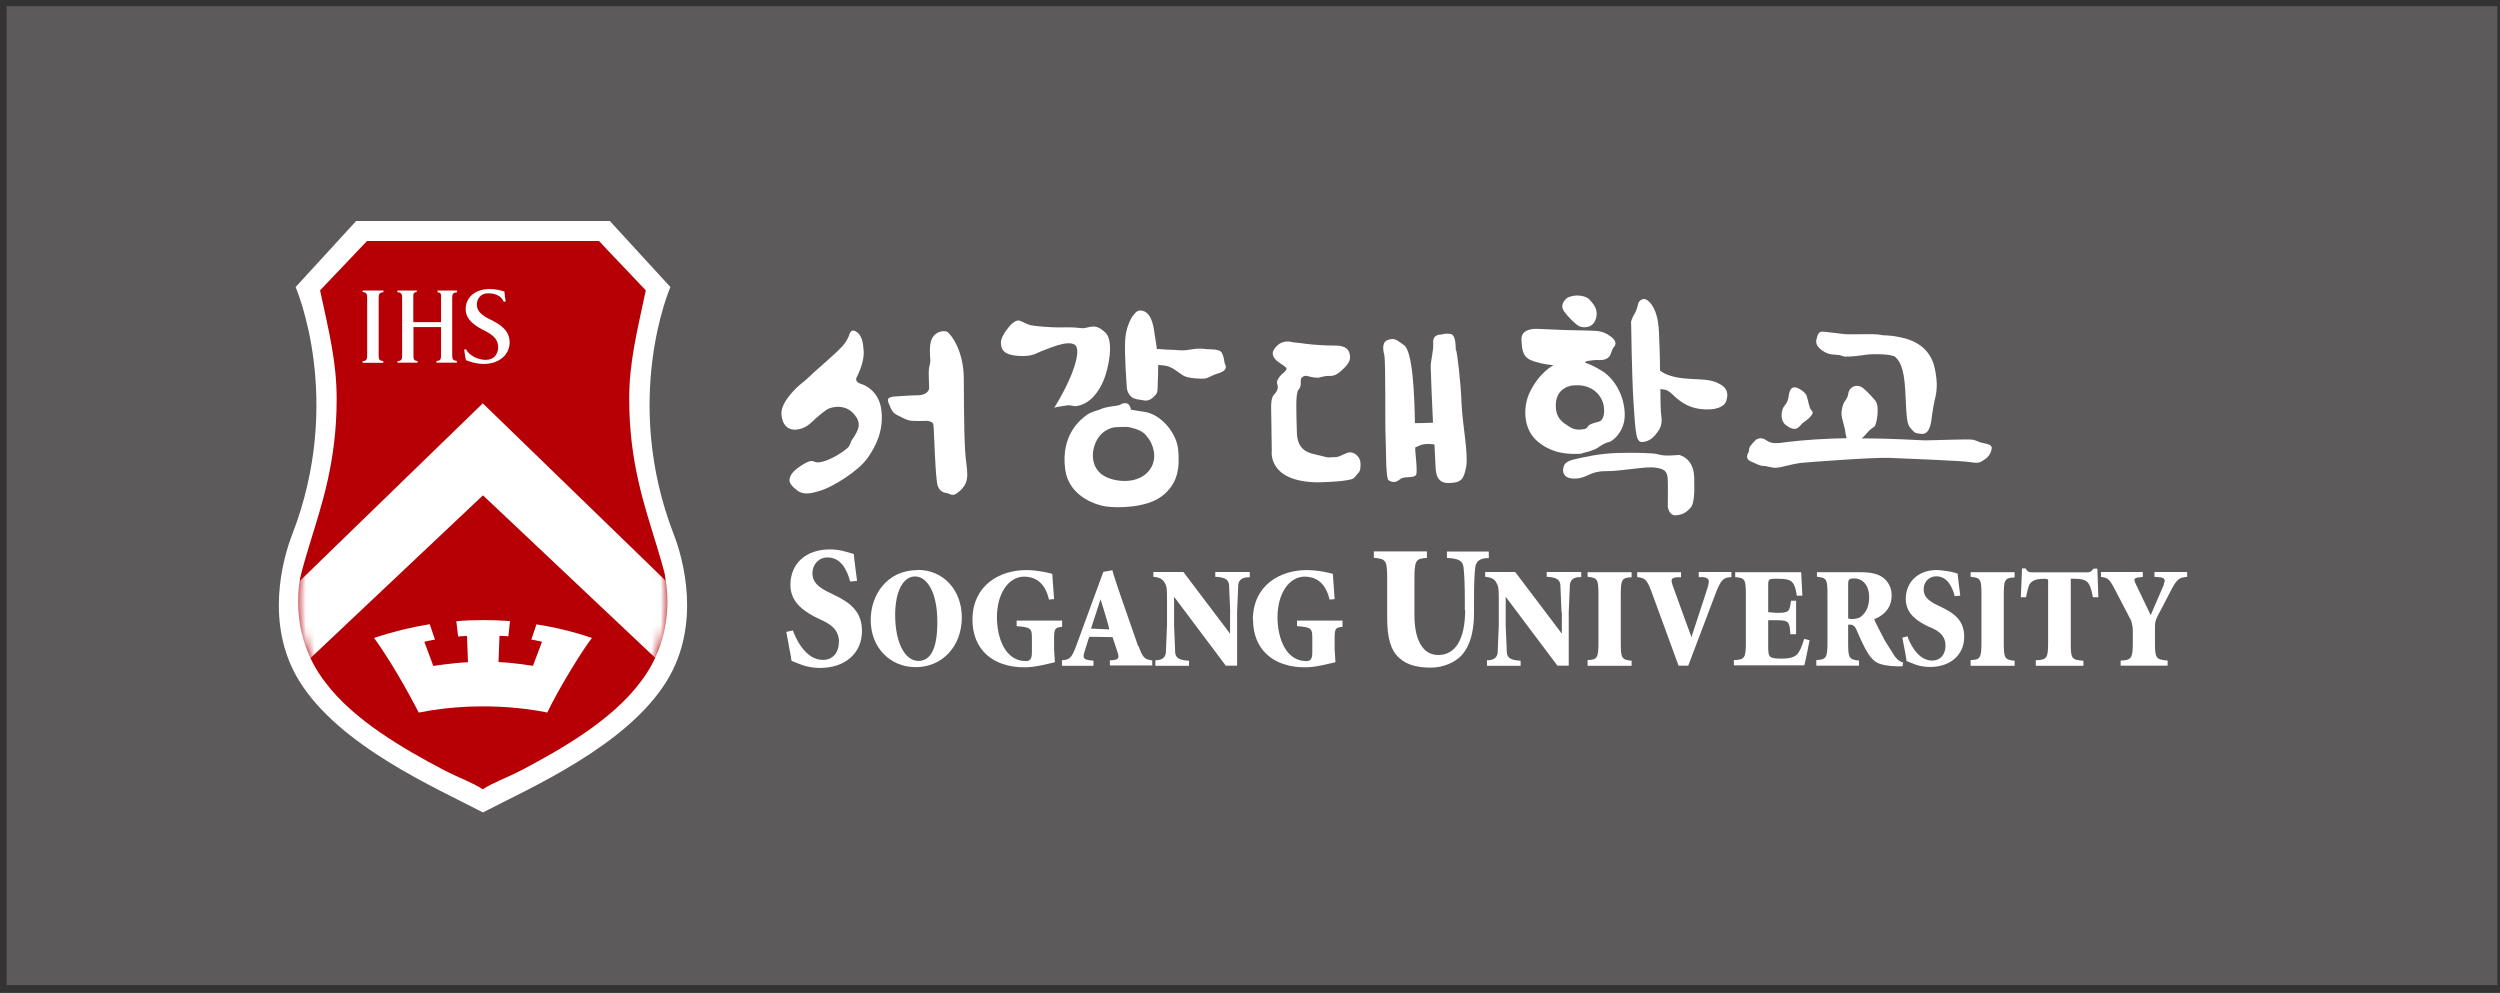<svg width="282" height="112" viewBox="0 0 282 112" fill="none" xmlns="http://www.w3.org/2000/svg">
    <rect x="0" y="0" width="282" height="112" fill="#333333" stroke="none"/>
    <path d="M281.694 0.695H0.754V111.118H281.694V0.695Z" fill="#5C5A5A"/>
    <path d="M97.143 43.308C97.143 43.308 96.365 43.123 96.624 42.568C96.624 42.568 97.661 40.7 97.383 39.258C97.383 39.258 97.383 37.981 96.661 37.463C96.198 37.13 96.031 37.352 95.976 37.426C95.791 37.611 95.883 37.63 95.68 38.055C95.328 38.758 95.217 38.998 92.902 41.033C90.828 42.846 91.161 42.679 90.457 43.216C89.939 43.604 88.069 45.324 88.143 46.693C88.217 47.877 88.847 48.635 90.032 48.432C91.143 48.247 91.643 47.47 92.198 47.044C92.198 47.044 93.124 46.194 93.587 46.046C94.421 45.768 95.55 45.768 96.383 46.767C97.124 47.673 97.013 48.358 96.05 49.689C96.05 49.689 95.883 50.207 95.698 50.429C95.513 50.67 94.124 51.687 92.921 52.038C91.846 52.353 91.939 51.946 91.457 52.001C90.995 52.057 89.569 52.945 89.254 53.537C88.921 54.147 88.921 54.535 89.865 55.275C90.513 55.793 91.217 55.793 92.754 55.275C93.995 54.85 96.772 53.185 97.846 51.687C98.791 50.355 99.698 48.561 99.42 46.286C99.198 44.288 97.791 43.512 97.143 43.308Z" fill="white"/>
    <path d="M108.716 42.569C108.661 39.628 107.401 37.871 106.901 37.464C106.716 37.316 106.068 37.261 105.531 37.686C104.79 38.278 104.901 39.406 104.901 39.961C104.901 40.516 105.013 40.572 104.883 41.127C104.735 41.681 104.735 41.774 104.809 43.753C104.809 44.178 104.327 44.585 103.55 44.585C102.772 44.585 100.827 44.733 100.827 44.733C100.827 44.733 101.013 44.659 100.457 44.807C99.901 44.955 100.272 45.51 100.401 45.861C100.457 46.01 100.642 46.583 101.272 46.86C101.735 47.064 102.253 47.434 102.901 47.471C103.587 47.508 104.661 47.471 104.661 47.471C105.068 47.6 105.216 47.6 105.29 47.933C105.364 48.285 105.494 54.018 105.772 54.795C106.05 55.554 106.55 55.572 106.901 55.646C107.253 55.72 107.457 56.164 108.364 55.295C109.55 54.148 108.994 53.057 108.864 50.819C108.716 48.581 108.716 42.569 108.716 42.569Z" fill="white"/>
    <path d="M121.402 45.806C122.976 45.603 123.976 44.142 124.495 42.884C125.013 41.626 125.717 38.5 124.68 37.502C123.884 36.762 123.421 36.836 123.273 36.836C122.921 36.836 122.347 37.058 122.069 37.021C121.68 36.984 121.032 36.891 119.81 36.928C118.606 36.965 116.68 36.78 116.273 36.688C115.847 36.595 115.384 36.299 115.013 36.17C114.643 36.04 114.106 36.54 114.106 36.54C114.106 36.54 112.902 37.797 112.902 38.63C112.902 39.462 113.273 40.054 114.921 40.147C116.55 40.239 116.884 39.814 117.532 39.592C118.18 39.37 120.402 38.315 121.236 38.889C122.069 39.444 120.995 42.662 118.921 45.991C118.921 45.991 119.069 45.917 120.328 45.733C120.884 45.658 121.032 45.862 121.402 45.806Z" fill="white"/>
    <path d="M138.03 40.387C138.012 40.165 137.79 39.758 137.845 39.833C137.605 39.315 136.493 39.426 136.123 39.389C135.734 39.333 135.142 39.278 134.549 39.389C134.16 39.444 133.642 39.574 132.901 39.499C132.327 39.444 131.734 39.463 131.216 39.407C130.919 39.37 130.66 39.37 130.493 39.37C130.419 38.815 130.345 38.279 130.29 38.001C130.197 37.687 130.142 35.023 128.605 35.023C128.16 35.023 127.938 35.486 127.771 35.634C127.771 35.634 127.012 36.707 126.919 38.334C126.827 39.962 127.068 43.18 127.105 43.735C127.142 44.29 127.531 44.789 127.901 44.938C128.271 45.085 128.697 45.085 129.012 45.159C129.345 45.252 129.771 45.122 130.086 44.808C130.642 44.29 130.549 44.198 130.586 43.569C130.623 43.032 130.642 41.46 130.642 41.164C130.771 41.164 130.994 41.201 131.382 41.238C132.216 41.331 132.919 42.033 133.475 42.367C134.03 42.699 135.623 42.755 135.919 42.699C136.401 42.607 136.753 42.311 137.216 42.181C138.475 41.849 138.308 41.349 138.216 41.146C138.123 40.961 138.067 40.591 138.049 40.406L138.03 40.387Z" fill="white"/>
    <path d="M129.289 46.492L127.567 46.215C127.53 45.771 127.233 45.549 127.233 45.549C127.233 45.549 126.807 45.327 126.344 45.66C126.178 45.789 124.733 45.845 124.104 46.178C123.9 46.289 123.178 46.381 122.567 46.825C121.9 47.306 119.622 49.063 120.159 52.966C120.604 56.166 123.919 57.017 124.733 57.128C126.011 57.313 129.307 57.313 131.067 55.962C133.03 54.464 133.048 52.467 132.9 50.746C132.752 48.952 131.122 46.899 129.307 46.492H129.289ZM129.53 53.188C128.363 54.52 126.122 54.464 124.715 53.78C123.178 53.022 122.937 51.209 123.678 49.729C124.437 48.268 125.789 48.194 125.789 48.194C127.381 48.102 127.4 48.194 127.4 48.194C129.122 48.564 129.289 49.156 129.604 49.544C129.789 49.766 130.881 51.634 129.53 53.188Z" fill="white"/>
    <path d="M151.92 51.097C151.086 51.449 151.049 51.578 150.309 51.578C149.568 51.578 149.957 51.652 149.309 51.486C148.92 51.393 148.79 51.356 148.383 51.264C147.772 51.116 146.327 50.894 146.29 48.804C146.235 46.566 146.105 44.383 146.475 43.958C146.846 43.532 146.679 43.144 146.735 42.811C146.772 42.496 147.198 42.348 147.42 42.404C147.661 42.459 148.068 42.607 148.716 42.607C148.716 42.607 149.327 42.441 149.698 42.404C149.938 42.385 150.457 42.533 151.105 41.978C151.105 41.978 152.216 41.128 152.272 40.462C152.327 39.814 152.142 38.982 150.679 38.982C149.42 38.982 148.161 38.89 147.42 38.797C146.79 38.705 146.309 38.649 145.827 38.612C145.827 38.612 144.809 38.224 144.012 39.038C143.401 39.648 143.531 40.036 143.735 40.369C144.049 40.906 145.198 41.35 145.124 41.627C145.049 41.904 144.494 42.256 144.364 42.459C144.216 42.663 143.938 43.014 144.087 43.366C144.216 43.717 144.087 44.143 143.735 44.475C143.383 44.827 143.383 45.585 143.383 45.955L143.457 50.82C143.457 50.82 142.901 54.334 148.624 54.408C148.624 54.408 151.401 54.371 152.457 54.057C152.864 53.927 152.994 53.557 153.29 53.261C153.494 53.058 153.494 52.355 153.438 52.022C153.29 51.375 152.586 50.82 151.92 51.097Z" fill="white"/>
    <path d="M164.216 39.482C164.179 39.371 164.291 37.743 163.605 37.669C162.865 37.577 162.92 37.706 162.494 37.743C162.494 37.743 161.605 37.688 161.661 38.668C161.717 39.648 161.383 40.61 161.383 41.35C161.383 41.739 161.55 46.067 161.642 47.676C160.976 47.713 160.124 47.731 159.605 47.731C159.55 44.42 159.346 39.593 158.365 38.927C157.624 38.428 157.42 38.132 156.772 38.28C156.457 38.354 156.217 38.483 156.143 38.687C156.143 38.687 155.883 39.075 156.143 40.018C156.328 40.795 156.217 47.694 156.291 49.174C156.365 50.635 156.291 53.983 156.643 54.187C156.994 54.39 157.402 54.501 157.902 54.076C158.402 53.65 159.309 54.002 159.717 53.595C159.902 53.428 159.717 51.634 159.642 50.857C159.642 50.783 159.642 50.654 159.642 50.469C159.772 50.413 159.939 50.339 160.198 50.228C160.698 50.025 161.309 50.062 161.809 50.136C161.883 51.56 161.939 53.077 161.976 53.169C162.013 53.299 162.068 54.483 163.328 54.483C164.865 54.483 165.105 54.057 165.383 52.67C165.661 51.283 164.939 47.657 164.865 45.549C164.772 42.978 164.365 39.852 164.272 39.538L164.216 39.482Z" fill="white"/>
    <path d="M178.197 36.818C178.548 36.966 179.66 37.095 180.011 35.967C180.363 34.857 179.66 34.228 179.308 33.803C178.956 33.377 177.697 33.1 176.789 33.599C176.789 33.599 175.808 34.265 176.437 35.135C176.974 35.874 177.826 36.67 178.178 36.818H178.197Z" fill="white"/>
    <path d="M178.474 51.115C178.474 51.115 179.733 50.856 180.196 50.523C180.548 50.264 181.122 49.913 181.456 49.876C181.789 49.82 182.863 49.043 183.178 47.638C183.511 46.232 182.993 43.494 180.9 41.959C180.9 41.959 179.733 41.219 178.993 40.979C178.252 40.757 179.789 40.609 180.067 40.609C180.344 40.609 181.326 40.757 181.659 39.998C181.974 39.24 181.807 39.444 182.104 39.074C182.326 38.778 182.27 38.389 181.696 37.964C181.27 37.631 180.715 37.354 179.919 37.317C179.122 37.261 177.122 37.261 176.419 37.224C175.715 37.187 173.437 37.095 173.437 37.095C173.437 37.095 171.567 36.947 171.622 38.297C171.678 39.647 171.807 40.387 173.067 40.775C174.307 41.145 174.882 41.145 175.233 41.201C175.233 41.201 173.678 41.941 172.567 44.234C171.808 45.769 171.715 48.396 173.493 49.839C175.215 51.244 177.048 51.263 178.474 51.17V51.115ZM175.493 45.64C175.548 43.587 177.437 43.476 177.437 43.476C179.77 43.254 180.733 44.789 180.9 45.769C181.085 46.99 180.678 47.434 180.456 47.526C180.233 47.619 179.659 47.712 179.344 47.897C179.011 48.081 179.141 48.34 178.622 48.414C178.104 48.507 177.548 48.507 176.937 48.081C176.326 47.656 175.456 47.249 175.493 45.621V45.64Z" fill="white"/>
    <path d="M194.104 43.385C192.938 42.682 191.956 42.867 189.938 42.682C188.419 42.535 187.604 42.091 187.252 41.795C187.252 40.648 187.215 39.649 187.197 39.187C187.104 37.929 187.289 35.783 186.308 34.378C185.419 33.101 184.827 34.1 184.827 34.137C184.734 34.47 184.586 35.081 184.401 35.358C184.215 35.635 183.901 36.264 183.993 36.542C183.993 36.542 184.067 42.257 184.252 45.29C184.493 49.119 184.567 49.896 185.271 49.859C185.734 49.822 186.252 49.619 186.678 49.101C187.104 48.583 187.567 48.083 187.401 46.974C187.327 46.53 187.289 45.253 187.289 43.885C188.049 43.959 188.16 44.014 188.882 44.699C189.66 45.42 190.678 46.123 192.308 46.178C194.178 46.252 194.641 45.549 194.734 45.179C194.808 44.92 195.123 43.996 194.141 43.404L194.104 43.385Z" fill="white"/>
    <path d="M189.384 51.317C189.384 51.317 188.995 51.354 188.55 51.373C188.032 51.41 187.384 51.373 187.013 51.243C186.643 51.095 184.31 51.04 182.532 51.095C180.384 51.151 178.68 51.558 177.495 51.835C176.291 52.113 176.384 52.723 176.328 52.908C176.328 52.908 176.088 54.073 177.773 53.981C179.088 53.907 179.31 53.148 181.125 53.148C182.939 53.148 185.606 52.593 186.68 52.742C187.754 52.889 188.087 53.13 188.124 54.11C188.161 55.09 188.124 57.144 188.124 57.144C188.124 57.144 188.254 58.235 189.106 58.124C189.939 58.031 190.31 57.699 190.698 57.273C191.217 56.7 191.106 54.813 191.106 54.332C191.106 53.851 191.254 51.872 189.384 51.299V51.317Z" fill="white"/>
    <path d="M207.029 40.018C207.733 40.018 207.714 40.185 208.103 40.222C208.714 40.259 209.862 40.111 210.437 40.018C211.325 39.889 213.511 39.926 213.825 40.296C214.159 40.666 214.77 41.183 214.918 44.124C215.066 47.435 215.103 47.861 215.566 48.36C216.029 48.878 215.973 48.822 216.492 48.915C217.048 49.007 217.548 48.97 217.825 47.657C217.825 47.657 218.029 45.974 218.251 45.049C218.492 44.124 218.585 43.2 218.251 41.59C217.973 40.24 217.085 38.575 214.325 38.039C212.733 37.725 212.788 37.91 212.085 37.762C211.399 37.614 209.011 37.762 208.066 37.688C207.14 37.595 205.955 37.41 205.492 37.41C205.177 37.41 204.974 37.836 204.937 38.15C204.937 38.15 204.659 38.742 205.214 39.26C205.77 39.778 206.288 40 206.992 40L207.029 40.018Z" fill="white"/>
    <path d="M201.584 48.045C201.769 48.193 202.14 48.397 202.473 48.378C202.899 48.36 203.177 47.823 203.399 47.675C203.639 47.527 204.158 47.12 204.343 46.843C204.528 46.566 204.491 46.418 204.288 46.233C204.102 46.048 203.954 45.16 203.806 44.697C203.677 44.235 202.88 43.736 202.51 43.699C202.14 43.643 201.862 43.902 201.769 44.642C201.769 44.642 201.732 45.289 201.306 45.752C200.899 46.214 200.899 47.12 201.084 47.49C201.269 47.86 201.399 47.916 201.602 48.045H201.584Z" fill="white"/>
    <path d="M224.643 50.43C224.587 50.153 224.124 50.06 223.643 49.968C223.18 49.875 222.995 49.69 222.513 49.598C222.05 49.505 218.124 49.672 217.143 49.672C216.569 49.672 213.661 49.45 209.976 49.45C210.143 49.339 210.291 49.209 210.439 49.025C210.921 48.414 211.291 48.229 211.458 48.1C211.643 47.952 212.106 45.843 211.513 45.159C210.828 44.363 210.198 43.753 209.921 43.624C209.365 43.346 208.569 43.624 208.476 44.456C208.421 44.881 208.106 45.251 208.013 45.381C208.013 45.381 207.55 46.306 207.791 47.193C208.013 48.081 208.124 48.396 208.161 48.784C208.18 48.987 208.254 49.246 208.31 49.431C206.05 49.468 203.624 49.598 201.291 49.894C201.291 49.894 200.402 50.079 199.81 49.931C199.199 49.801 198.958 49.172 198.125 49.561C198.125 49.561 197.754 49.894 197.476 50.264C197.199 50.634 197.347 50.819 197.236 51.004C197.143 51.189 196.81 51.743 197.476 52.039C198.125 52.317 198.495 52.557 198.921 52.557C199.347 52.557 199.902 52.816 200.421 52.761C200.939 52.724 202.199 52.335 203.032 52.224C203.884 52.132 211.569 51.559 213.217 51.651C214.847 51.743 221.198 51.947 222.272 52.132C223.346 52.317 223.439 52.095 223.958 51.762C224.476 51.429 224.717 50.689 224.661 50.412L224.643 50.43Z" fill="white"/>
    <path d="M94.64 72.405C94.64 71.313 94.047 70.555 92.714 69.963L92.436 69.834C90.825 69.075 89.158 68.021 89.158 65.986C89.158 63.563 90.918 61.973 93.603 61.973C94.195 61.973 94.788 62.047 95.325 62.213L95.547 62.269L96.306 62.491C96.306 62.731 96.677 65.524 96.677 65.524L95.899 65.598C95.566 64.359 94.899 62.879 93.343 62.879C92.362 62.879 91.64 63.656 91.64 64.673C91.64 65.598 92.214 66.227 93.621 66.874L94.029 67.078C95.954 67.984 97.232 69.02 97.232 71.184C97.232 73.681 95.325 75.346 92.492 75.346C91.714 75.346 90.936 75.179 90.473 75.013L89.288 74.55C89.288 74.421 89.047 73.181 89.047 73.181L88.695 71.276C88.695 71.276 89.269 71.147 89.436 71.11C89.658 71.757 90.751 74.439 92.825 74.439C93.918 74.439 94.621 73.644 94.621 72.405H94.64Z" fill="white"/>
    <path d="M103.53 64.304C100.03 64.304 98.215 67.134 98.215 69.927C98.215 73.015 100.363 75.254 103.307 75.254C106.252 75.254 108.492 72.941 108.492 69.649C108.492 66.542 106.4 64.285 103.53 64.285V64.304ZM103.604 74.551C102.048 74.551 100.974 72.424 100.974 69.372C100.974 66.727 101.863 65.025 103.215 65.025C104.474 65.025 105.733 66.616 105.733 70.186C105.733 73.089 105.011 74.551 103.604 74.551Z" fill="white"/>
    <path d="M109.695 69.909C109.695 66.043 112.732 64.305 115.751 64.305C117.029 64.305 118.325 64.619 118.695 64.73L118.899 67.579C118.899 67.579 118.417 67.615 118.325 67.634C117.843 65.507 116.547 65.044 115.529 65.044C113.751 65.044 112.455 66.968 112.455 69.613C112.455 72.073 113.455 74.57 115.695 74.57C116.121 74.57 116.399 74.404 116.399 73.608V72.036C116.399 70.871 116.306 70.76 114.677 70.63V70.002H119.806V70.704C119.01 70.797 118.899 70.889 118.899 72.036V73.201L118.991 74.7C117.991 74.922 116.788 75.273 115.547 75.273C111.936 75.273 109.695 73.22 109.695 69.909Z" fill="white"/>
    <path d="M141.324 69.909C141.324 66.043 144.361 64.305 147.398 64.305C148.676 64.305 149.954 64.619 150.343 64.73L150.546 67.579C150.546 67.579 150.065 67.615 149.972 67.634C149.491 65.507 148.194 65.044 147.176 65.044C145.398 65.044 144.102 66.968 144.102 69.613C144.102 72.073 145.102 74.57 147.343 74.57C147.769 74.57 148.028 74.404 148.028 73.608V72.036C148.028 70.871 147.935 70.76 146.306 70.63V70.002H151.435V70.704C150.639 70.797 150.546 70.889 150.546 72.036V73.201L150.639 74.7C149.62 74.922 148.435 75.273 147.195 75.273C143.583 75.273 141.343 73.22 141.343 69.909H141.324Z" fill="white"/>
    <path d="M128.382 72.884L126.456 67.354C126.456 67.354 125.474 64.487 125.474 64.32C125.474 64.32 124.456 64.524 124.456 64.505L121.363 72.94C120.845 74.327 120.567 74.419 119.789 74.475V75.104H123.345V74.53L122.919 74.475C122.604 74.438 122.382 74.382 122.289 74.234C122.178 74.068 122.233 73.79 122.363 73.439C122.363 73.439 122.826 71.867 122.882 71.83L125.493 71.867L126.048 73.531C126.159 73.864 126.196 74.068 126.122 74.234C126.048 74.345 125.9 74.419 125.604 74.456C125.604 74.456 125.196 74.512 125.196 74.456V75.067C125.326 75.067 129.974 75.067 129.974 75.067V74.493C129.178 74.382 128.919 74.29 128.419 72.847L128.382 72.884ZM123.067 70.905L124.141 67.594C124.141 67.594 125.178 70.905 125.122 70.998L123.085 70.905H123.067Z" fill="white"/>
    <path d="M138.768 69.073L138.638 65.948C138.546 65.356 138.157 65.115 137.083 65.06V64.523H140.972V65.115C140.194 65.097 139.75 65.356 139.675 65.948L139.546 69.073V75.085H138.268L132.435 67.316V70.516L132.564 73.642C132.639 74.234 133.046 74.475 134.12 74.53V75.103H130.324V74.475C131.009 74.493 131.435 74.216 131.509 73.642L131.639 70.516V67.52C131.639 66.336 131.62 66.096 131.287 65.596C131.027 65.226 130.639 65.115 130.102 65.06V64.523H133.49L138.75 71.478V69.073H138.768Z" fill="white"/>
    <path d="M176.138 69.073L176.009 65.948C175.935 65.356 175.527 65.115 174.472 65.06V64.523H178.361V65.097C177.564 65.06 177.157 65.356 177.083 65.948L176.953 69.073V75.085H175.675L169.842 67.316V70.516L169.972 73.642C170.046 74.234 170.453 74.475 171.527 74.53V75.103H167.731V74.475C168.435 74.493 168.861 74.216 168.935 73.642L169.064 70.516V67.52C169.064 66.336 169.027 66.096 168.713 65.596C168.453 65.226 168.064 65.115 167.527 65.06V64.523H170.916L176.175 71.478V69.073H176.138Z" fill="white"/>
    <path d="M165.232 68.817V67.633C165.232 66.005 165.176 64.785 165.084 63.971C164.991 63.25 164.51 62.991 163.213 62.935V62.214H167.935V62.954C167.01 62.935 166.51 63.268 166.417 63.953C166.306 64.785 166.269 66.024 166.269 67.615V69.15C166.269 71.24 165.824 72.812 164.935 73.848C164.158 74.736 162.769 75.309 161.398 75.309C159.824 75.309 158.676 74.976 157.88 74.255C156.899 73.423 156.473 72.017 156.473 69.705V65.358C156.473 63.231 156.38 63.046 154.973 62.917V62.195H160.954V62.935C159.695 62.991 159.547 63.231 159.547 65.34V69.39C159.547 72.239 160.528 73.885 162.232 73.885C164.195 73.885 165.269 72.072 165.269 68.799L165.232 68.817Z" fill="white"/>
    <path d="M179.082 75.086V74.457C180.156 74.42 180.304 74.235 180.304 72.478V67.096C180.304 65.357 180.212 65.172 179.082 65.061V64.543H184.045V65.116C182.952 65.153 182.823 65.375 182.823 67.114V72.496C182.823 74.235 182.915 74.42 184.045 74.531V75.104H179.082V75.086Z" fill="white"/>
    <path d="M190.842 71.719L192.416 66.909L192.565 66.447C192.731 65.911 192.824 65.578 192.694 65.356C192.583 65.189 192.379 65.134 192.046 65.097H191.62V64.523H195.305V65.097C194.453 65.152 194.194 65.263 193.583 66.78L190.435 75.085H189.342L186.268 66.688C185.75 65.263 185.454 65.189 184.676 65.097V64.542H189.62V65.115H189.12C188.861 65.152 188.676 65.208 188.602 65.319C188.509 65.467 188.565 65.652 188.657 65.985L189.935 69.517L190.805 71.885L190.861 71.719H190.842Z" fill="white"/>
    <path d="M195.582 75.086V74.457C196.786 74.42 196.934 74.235 196.934 72.478V67.096C196.934 65.357 196.841 65.19 195.73 65.098V64.543H203.175L203.304 67.188H202.675C202.582 66.411 202.415 65.949 202.156 65.671C201.915 65.394 201.415 65.283 200.526 65.283H200.267C199.656 65.283 199.452 65.301 199.452 65.912V69.056L200.415 69.13C201.804 69.13 201.86 69.019 202.026 67.761H202.6V71.535H201.952C201.86 70.147 201.804 69.962 200.415 69.962H199.452V72.681C199.452 73.569 199.452 73.976 199.786 74.143C200.063 74.29 200.582 74.29 201.045 74.29C201.878 74.29 202.434 74.124 202.749 73.773C203.008 73.477 203.267 72.903 203.508 72.071C203.73 72.126 204.119 72.219 204.119 72.219C204.119 72.219 203.656 74.624 203.526 75.049H195.582V75.086Z" fill="white"/>
    <path d="M213.731 74.032L212.62 72.274C212.62 72.274 211.416 69.999 211.416 69.851C212.712 69.315 213.379 68.409 213.379 67.151C213.379 66.3 212.99 65.542 212.323 65.098C211.768 64.709 210.99 64.543 209.731 64.543H204.953V65.061C206.064 65.172 206.138 65.357 206.138 67.096V72.478C206.138 74.216 205.99 74.401 204.879 74.457V75.086H209.694V74.513C208.564 74.401 208.471 74.216 208.471 72.478V70.462H208.731C209.027 70.462 209.286 70.684 209.434 71.091C209.842 72.034 210.268 73.014 210.712 73.699C211.342 74.66 211.86 75.104 213.99 75.16H214.601L214.675 74.734C214.675 74.734 214.194 74.66 213.731 74.032ZM209.953 69.537C209.638 69.777 209.249 69.833 208.749 69.833L208.471 69.759V66.004C208.471 65.32 208.546 65.246 209.231 65.246C209.916 65.246 210.842 65.819 210.842 67.391C210.842 68.316 210.545 69.038 209.953 69.519V69.537Z" fill="white"/>
    <path d="M217.656 70.74C216.341 70.13 214.971 69.261 214.971 67.578C214.971 65.58 216.452 64.23 218.619 64.304C218.619 64.304 219.489 64.378 220.026 64.489C220.563 64.6 220.823 64.711 220.823 64.711C220.823 64.951 221.119 67.189 221.119 67.189L220.489 67.245C220.23 66.227 219.675 65.007 218.397 65.007C217.601 65.007 216.989 65.635 216.989 66.486C216.989 67.245 217.471 67.781 218.619 68.299L218.952 68.465C220.526 69.205 221.563 70.056 221.563 71.832C221.563 73.866 220.008 75.235 217.693 75.235C217.063 75.235 216.415 75.106 216.045 74.957L215.064 74.569C215.064 74.458 214.878 73.459 214.878 73.459C214.878 73.459 214.582 71.924 214.582 71.906C214.582 71.943 215.064 71.795 215.156 71.776C215.341 72.313 216.23 74.514 217.952 74.514C218.86 74.514 219.452 73.848 219.452 72.831C219.452 71.924 218.971 71.295 217.86 70.814L217.619 70.703L217.656 70.74Z" fill="white"/>
    <path d="M222.285 75.086V74.457C223.359 74.42 223.507 74.235 223.507 72.478V67.096C223.507 65.357 223.433 65.172 222.285 65.061V64.543H227.248V65.135C226.155 65.172 226.026 65.375 226.026 67.114V72.496C226.026 74.235 226.118 74.42 227.248 74.531V75.104H222.285V75.086Z" fill="white"/>
    <path d="M228.064 64.117H228.49C228.675 64.487 228.861 64.561 229.305 64.561H235.379C235.823 64.561 235.897 64.45 236.157 64.136H236.583L236.694 67.373H236.083C235.916 66.466 235.749 66.004 235.509 65.708C235.249 65.43 234.842 65.282 233.99 65.282H233.583V72.496C233.583 74.253 233.638 74.438 235.009 74.531V75.104H229.638V74.475C230.879 74.438 231.027 74.253 231.027 72.496V65.356L230.712 65.282C229.768 65.282 229.323 65.43 229.009 65.8C228.786 66.096 228.712 66.559 228.527 67.373H227.953L228.083 64.117H228.064Z" fill="white"/>
    <path d="M244.062 65.911C244.155 65.689 244.229 65.485 244.136 65.337C244.081 65.226 243.914 65.152 243.655 65.115L243.025 65.078V64.523H246.71V65.078C245.859 65.115 245.562 65.356 245.025 66.336L243.396 69.462C243.118 70.035 243.081 70.146 243.081 70.849V72.477C243.081 74.234 243.173 74.4 244.507 74.511V75.085H239.21V74.511C240.433 74.475 240.581 74.234 240.581 72.477V71.071C240.581 70.609 240.396 70.017 240.396 70.017L238.47 66.318C237.896 65.263 237.729 65.171 236.988 65.078V64.523H241.71V65.078L241.099 65.152C240.933 65.189 240.822 65.226 240.785 65.319C240.729 65.448 240.784 65.596 240.896 65.837L242.599 69.388L244.099 65.911H244.062Z" fill="white"/>
    <path d="M76.01 60.309C70.085 45.013 75.621 32.38 75.621 32.38L68.788 24.926H40.178L33.344 32.38C33.344 32.38 38.881 45.013 32.955 60.309C31.937 62.917 29.789 70.39 33.752 76.808C38.27 84.151 49.159 88.868 54.474 91.642C59.807 88.868 70.696 84.151 75.214 76.808C79.159 70.39 77.029 62.917 76.01 60.309Z" fill="white"/>
    <path d="M75.031 64.935C74.753 63.806 74.401 62.641 74.031 61.42C72.716 57.074 70.975 52.154 70.975 45.014C70.975 40.871 71.827 37.56 72.845 32.751C71.697 31.512 68.549 28.256 67.568 27.184H41.401C40.401 28.256 37.272 31.512 36.105 32.751C37.142 37.56 37.975 40.871 37.975 45.014C37.975 52.154 36.235 57.092 34.92 61.42C34.55 62.641 34.198 63.806 33.92 64.935C33.92 64.935 32.272 71.279 36.716 76.994C39.883 81.211 45.512 84.467 50.012 86.834C51.827 87.778 53.29 88.258 54.457 89.035C55.623 88.258 57.086 87.778 58.901 86.834C63.401 84.467 69.031 81.211 72.197 76.994C76.642 71.279 74.993 64.935 74.993 64.935H75.031Z" fill="#B60005"/>
    <mask id="mask0_1_16081" style="mask-type:luminance" maskUnits="userSpaceOnUse" x="33" y="27" width="43" height="63">
        <path d="M75.031 64.935C74.753 63.806 74.401 62.641 74.031 61.42C72.716 57.074 70.975 52.154 70.975 45.014C70.975 40.871 71.827 37.56 72.845 32.751C71.697 31.512 68.549 28.256 67.568 27.184H41.401C40.401 28.256 37.272 31.512 36.105 32.751C37.142 37.56 37.975 40.871 37.975 45.014C37.975 52.154 36.235 57.092 34.92 61.42C34.55 62.641 34.198 63.806 33.92 64.935C33.92 64.935 32.272 71.279 36.716 76.994C39.883 81.211 45.512 84.467 50.012 86.834C51.827 87.778 53.29 88.258 54.457 89.035C55.623 88.258 57.086 87.778 58.901 86.834C63.401 84.467 69.031 81.211 72.197 76.994C76.642 71.279 74.993 64.935 74.993 64.935H75.031Z" fill="white"/>
    </mask>
    <g mask="url(#mask0_1_16081)">
        <path d="M77.44 67.784L54.458 45.496L31.496 67.784C30.829 71.188 30.959 74.776 31.7 77.365L54.477 55.873L77.254 77.365C77.977 74.776 78.106 71.188 77.458 67.784H77.44Z" fill="white"/>
    </g>
    <path d="M41.417 33.657C41.417 33.158 41.361 32.992 40.898 32.936V32.77H43.25V32.955C42.787 32.992 42.713 33.158 42.713 33.676V40.02C42.713 40.52 42.75 40.686 43.232 40.723V40.926H40.898V40.741C41.361 40.704 41.417 40.538 41.417 40.039V33.657Z" fill="white"/>
    <path d="M49.75 36.321V33.676C49.75 33.176 49.787 33.01 49.361 32.973V32.77H51.546V32.973C51.065 33.01 51.009 33.176 51.009 33.676V40.002C51.009 40.501 51.065 40.667 51.528 40.704V40.908H49.232V40.723C49.713 40.686 49.75 40.52 49.75 40.02V36.894H46.639V40.02C46.639 40.52 46.657 40.686 47.102 40.723V40.908H44.843V40.741C45.306 40.704 45.361 40.538 45.361 40.039V33.676C45.361 33.158 45.306 33.01 44.824 32.955V32.77H47.009V32.936C46.583 32.992 46.62 33.139 46.62 33.657V36.339H49.731L49.75 36.321Z" fill="white"/>
    <path d="M52.582 39.408C52.693 39.741 53.526 40.592 54.804 40.592C55.674 40.592 56.193 40 56.193 39.149C56.193 38.298 55.619 37.781 54.693 37.318C53.73 36.837 52.526 36.134 52.526 34.877C52.526 33.619 53.508 32.602 55.248 32.602C55.952 32.602 56.508 32.768 56.896 32.879C56.933 33.36 56.97 33.637 57.044 34.007L56.822 34.044C56.693 33.674 56.248 33.083 55.044 33.083C54.248 33.083 53.785 33.674 53.785 34.377C53.785 35.08 54.359 35.58 55.267 36.023C56.341 36.541 57.489 37.226 57.489 38.613C57.489 40 56.304 41.054 54.563 41.054C54.156 41.054 53.711 40.98 53.415 40.906C53.082 40.814 52.804 40.721 52.563 40.629C52.452 40.278 52.433 39.815 52.359 39.445L52.582 39.39V39.408Z" fill="white"/>
    <path d="M60.51 70.426L59.936 72.146C59.936 72.146 60.547 72.239 61.139 72.387L60.121 75.106C60.121 75.106 58.139 74.773 56.232 74.68L56.343 71.721C56.343 71.721 56.769 71.721 57.343 71.776L57.528 70.056C56.528 69.982 55.528 69.945 54.51 69.945C53.491 69.945 52.473 69.982 51.473 70.075L51.677 71.795C52.251 71.74 52.677 71.74 52.677 71.74L52.788 74.699C50.862 74.791 48.88 75.124 48.88 75.124L47.862 72.387C48.473 72.239 49.066 72.146 49.066 72.146L48.473 70.408C46.325 70.759 44.214 71.277 42.195 71.961C44.751 75.476 47.232 80.377 47.232 80.377C55.066 78.805 61.732 80.377 61.732 80.377C62.917 77.862 65.732 73.256 66.769 71.961C64.751 71.277 62.658 70.759 60.491 70.426H60.51Z" fill="white"/>
</svg>
